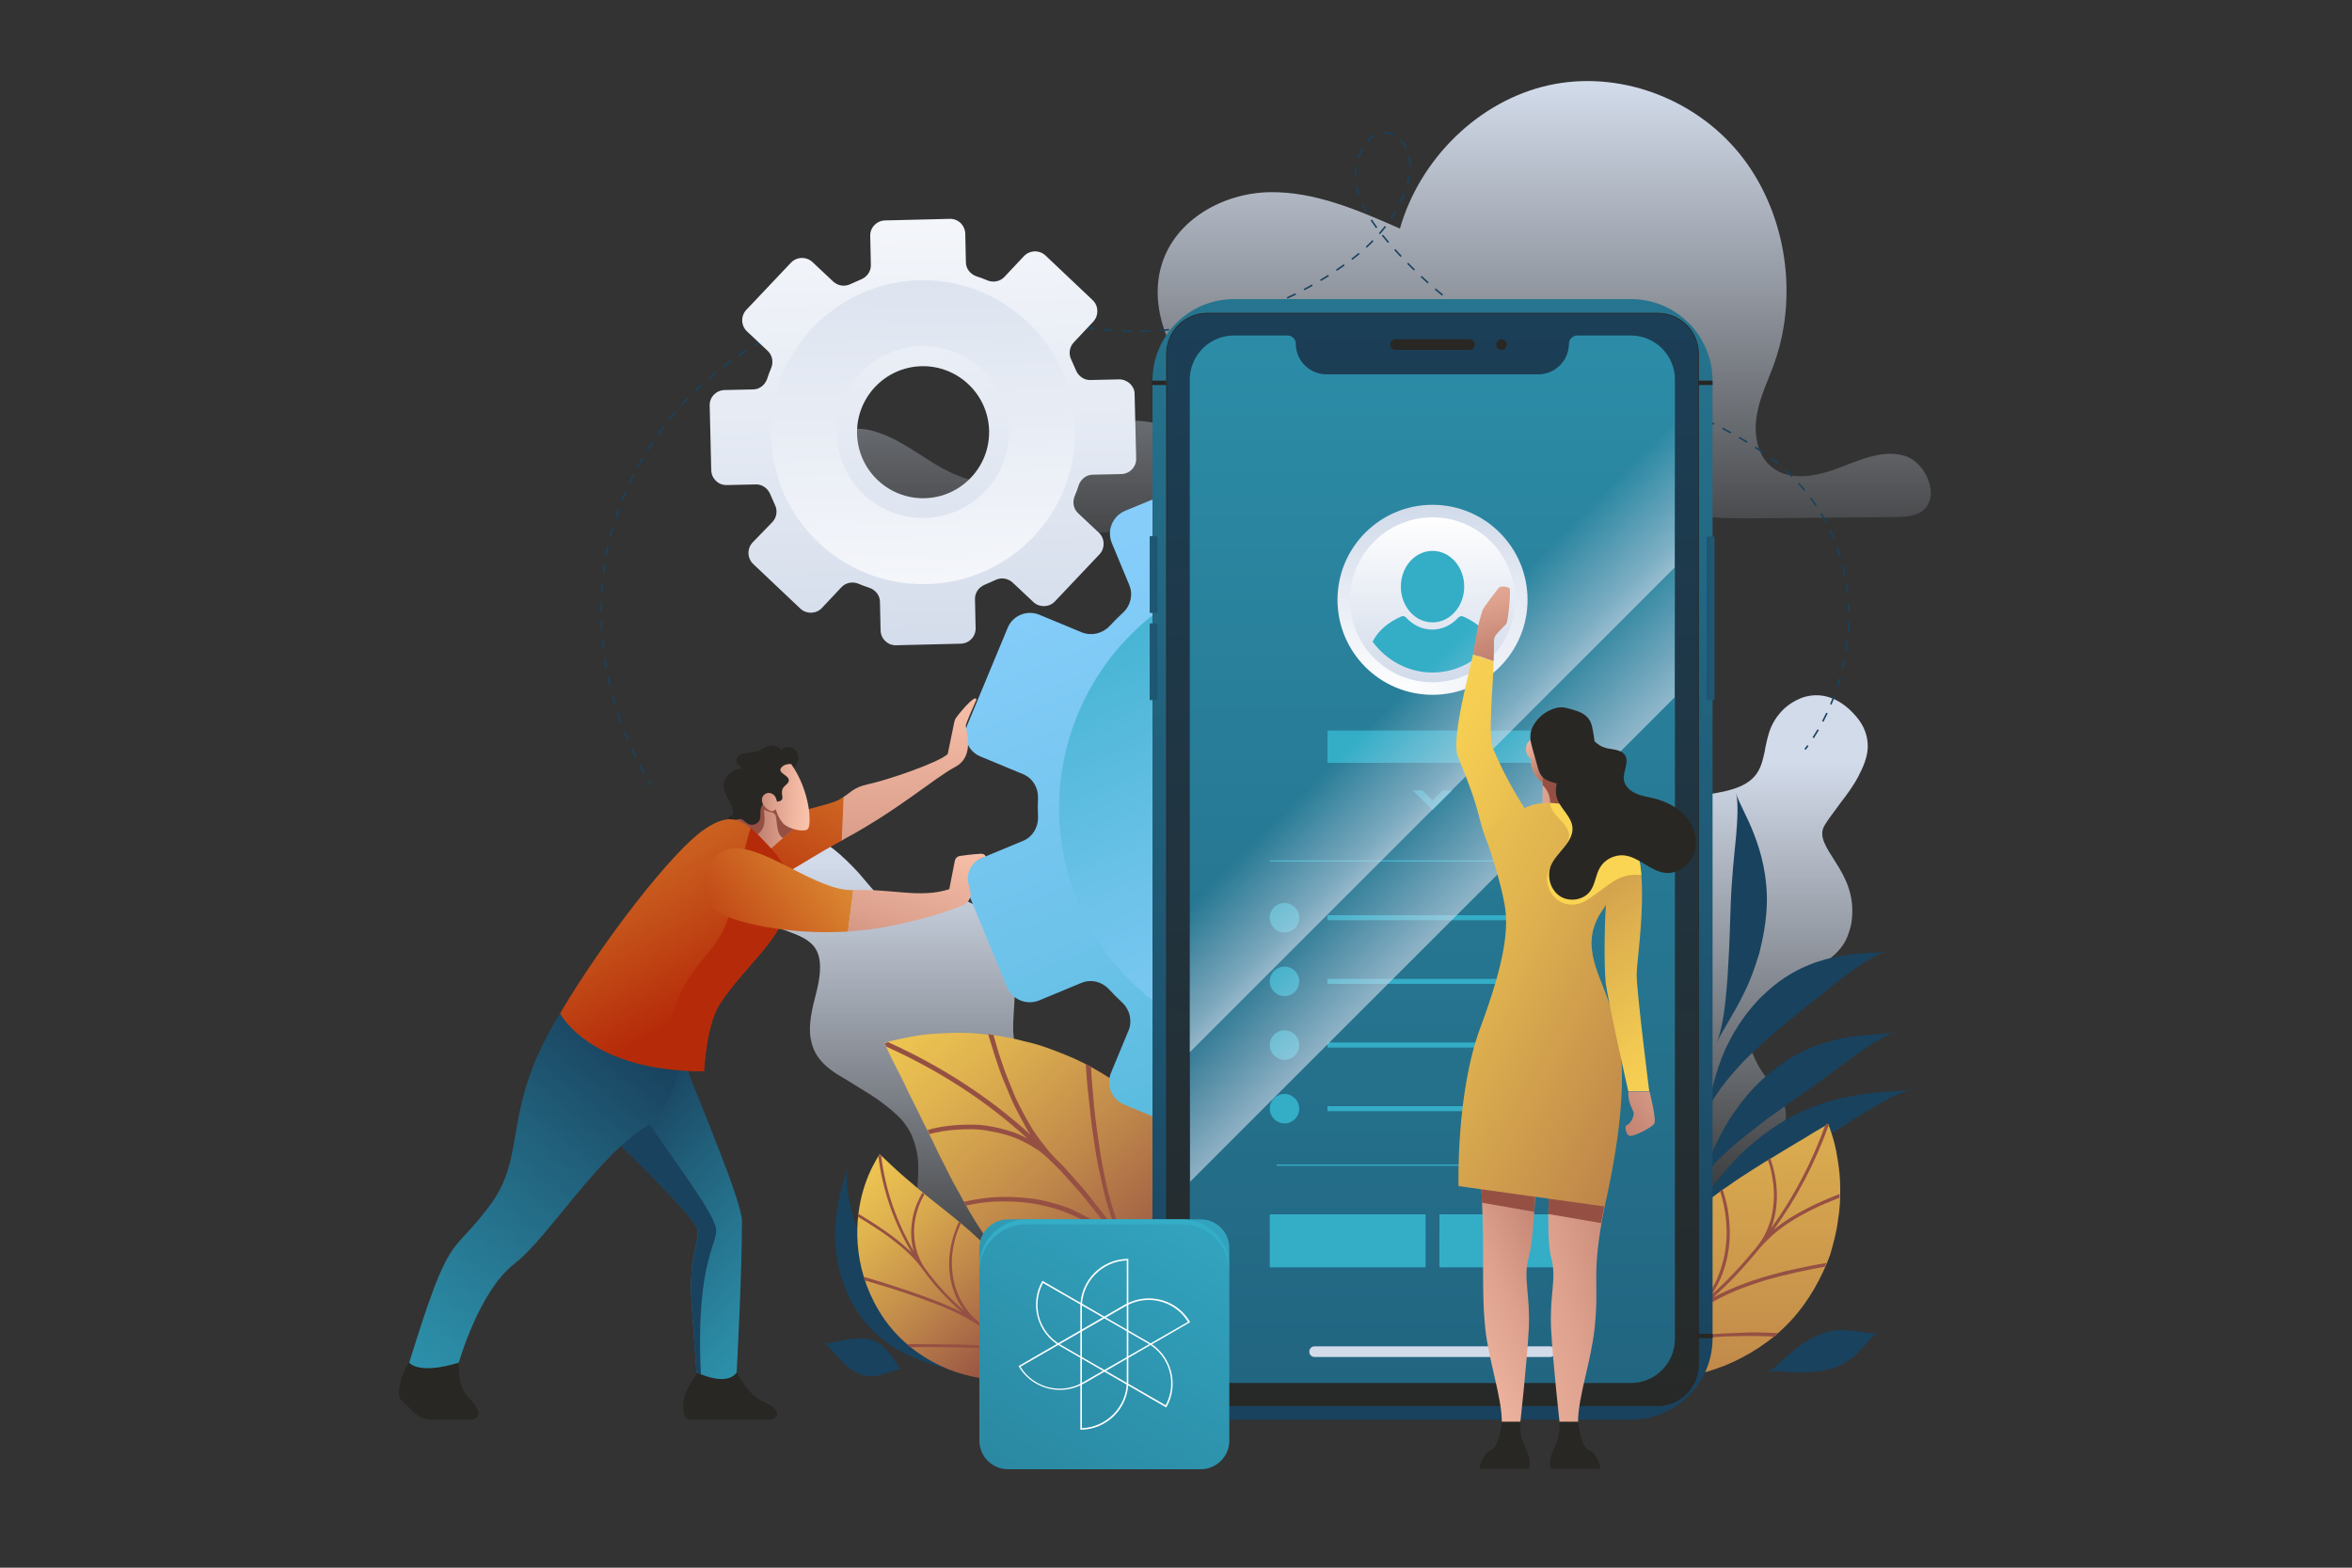 <?xml version="1.0" encoding="utf-8"?>
<!-- Generator: Adobe Illustrator 22.0.0, SVG Export Plug-In . SVG Version: 6.00 Build 0)  -->
<svg version="1.1" id="OBJECTS" xmlns="http://www.w3.org/2000/svg" xmlns:xlink="http://www.w3.org/1999/xlink" x="0px" y="0px"
	 viewBox="0 0 750 500" style="enable-background:new 0 0 750 500;" xml:space="preserve">
<rect x="0" y="0" width="750" height="500" fill="#333333" stroke="none"/>
<style type="text/css">
	.st0{fill:url(#SVGID_1_);}
	.st1{fill:url(#SVGID_2_);}
	.st2{fill:url(#SVGID_3_);}
	.st3{fill:none;stroke:#19425E;stroke-width:0.5;stroke-miterlimit:10;}
	.st4{fill:none;stroke:#19425E;stroke-width:0.5;stroke-miterlimit:10;stroke-dasharray:3.01,3.01;}
	.st5{fill:#19425E;}
	.st6{fill:url(#SVGID_4_);}
	.st7{fill:#955043;}
	.st8{fill:url(#SVGID_5_);}
	.st9{fill:url(#SVGID_6_);}
	.st10{fill:url(#SVGID_7_);}
	.st11{fill:url(#SVGID_8_);}
	.st12{fill:url(#SVGID_9_);}
	.st13{fill:url(#SVGID_10_);}
	.st14{fill:url(#SVGID_11_);}
	.st15{fill:url(#SVGID_12_);stroke:#282723;stroke-width:0.25;stroke-miterlimit:10;}
	.st16{fill:url(#SVGID_13_);}
	.st17{fill:#282723;}
	.st18{fill:url(#SVGID_14_);}
	.st19{fill:url(#SVGID_15_);}
	.st20{fill:url(#SVGID_16_);}
	.st21{fill:url(#SVGID_17_);}
	.st22{fill:url(#SVGID_18_);}
	.st23{fill:#34ADC7;}
	.st24{fill:#D2DBEA;}
	.st25{fill:url(#SVGID_19_);}
	.st26{fill:url(#SVGID_20_);}
	.st27{fill:url(#SVGID_21_);}
	.st28{fill:url(#SVGID_22_);}
	.st29{fill:url(#SVGID_23_);}
	.st30{fill:url(#SVGID_24_);}
	.st31{fill:url(#SVGID_25_);}
	.st32{fill:url(#SVGID_26_);}
	.st33{fill:url(#SVGID_27_);}
	.st34{fill:#B52B09;}
	.st35{fill:url(#SVGID_28_);}
	.st36{fill:url(#SVGID_29_);}
	.st37{fill:url(#SVGID_30_);}
	.st38{fill:#FFFFFF;}
	.st39{fill:url(#SVGID_31_);}
	.st40{fill:url(#SVGID_32_);}
	.st41{fill:url(#SVGID_33_);}
	.st42{fill:url(#SVGID_34_);}
	.st43{fill:url(#SVGID_35_);}
	.st44{fill:url(#SVGID_36_);}
	.st45{fill:url(#SVGID_37_);}
	.st46{fill:url(#SVGID_38_);}
	.st47{fill:url(#SVGID_39_);}
	.st48{fill:url(#SVGID_40_);}
	.st49{fill:#FAD553;}
</style>
<g>
	<g>
		<g>
			<g>
				<linearGradient id="SVGID_1_" gradientUnits="userSpaceOnUse" x1="436.368" y1="226.515" x2="436.368" y2="26.984">
					<stop  offset="0.187" style="stop-color:#D2DBEA;stop-opacity:0"/>
					<stop  offset="1" style="stop-color:#D2DBEA"/>
				</linearGradient>
				<path class="st0" d="M370.4,84.5c4.4-14.6,19.8-22.9,34.3-23.2C419.1,61,433,67,446.4,72.9c6.5-22.6,25.4-40.8,47.4-45.7
					c22-4.9,46.2,3.8,60.8,21.7c14.6,17.9,19.1,44.4,11.3,66.6c-1.9,5.5-4.6,10.7-5.6,16.4c-1.1,5.7-0.3,12.3,3.8,16.3
					c5.5,5.4,14.2,4,21.3,1.4c7.1-2.6,14.5-6.3,21.7-4.3c7.2,2,11.9,13.4,5.7,17.8c-2.3,1.6-5.3,1.7-8.1,1.8
					c-14.4,0.1-28.9,0.3-43.3,0.4c-12.3,0.1-25.1,0.1-36.2-5.5c-9-4.6-16.2-12.7-25.6-16.6c-15.8-6.6-33.4,0-49.6,5.6
					c-52.6,18.3-108.6,25.6-163.8,21.6c-7.1-0.5-14.5-1.3-20.6-5.4c-6-4-10.2-12.2-7.5-19.2c2.8-7.5,11.9-10.3,19.3-8.6
					c7.4,1.7,13.8,6.5,20.4,10.6c6.6,4,14.3,7.3,21.6,5.4c7.1-1.9,12.3-8.2,18.5-12.3c7.4-5,15.9-6.7,24.6-6.7
					c5,0,20.4,4.5,23.5-2.3c2.6-5.7-9-14.6-11.8-20C369.8,103.7,367.6,93.8,370.4,84.5z"/>
				<g>
					<linearGradient id="SVGID_2_" gradientUnits="userSpaceOnUse" x1="305.698" y1="412.626" x2="305.698" y2="274.909">
						<stop  offset="2.104920e-03" style="stop-color:#D2DBEA;stop-opacity:0"/>
						<stop  offset="1" style="stop-color:#D2DBEA"/>
					</linearGradient>
					<path class="st1" d="M260,317.8c2.3-8.6,1.8-13.2-0.5-16c-2.3-2.8-6-3.9-10.5-5.6c-2.2-0.9-4.2-2.4-5.8-4.3
						c-1.6-1.9-2.8-4.1-3.3-6.6c-1.1-4.9,0.5-10.9,6.9-16c6.3-5.1,13.1-2.9,19,1.5c2.9,2.3,5.6,5,8,7.6c2.3,2.7,4.3,5.1,5.9,6.8
						c3.2,3.3,7.3,1.9,12.7,0.8c5.4-1,12.1-1.7,20,3.7c2,1.3,3.7,2.8,5,4.4c1.3,1.6,2.4,3.3,3.3,5c1.7,3.5,2.5,7.1,2.8,10.9
						c0.3,3.7,0.1,7.4-0.1,10.8c-0.2,3.4-0.5,6.7-0.2,9.5c1.1,11.1,10.9,17.8,25.1,20.9c7,1.6,10.7,5.1,12.4,9.5
						c1.6,4.4,1.1,9.7-0.1,15c-2.6,10.7-2.7,16.2,7.3,25c2.6,2.2,3.7,5.3,3.9,8.7c0.2,3.4-0.7,7.1-2.5,10.7
						c-3.6,7.2-10.6,13.5-19,16c-8.4,2.5-19.1,1.8-28.9-1.3c-9.8-3.1-19-8.5-25-16.5c-4.2-5.3-5.7-10.7-6.1-16.1
						c-0.3-5.5,0.4-11,1.3-16.5c0.8-5.5,1.5-10.9,1.1-16.1c-0.3-2.5-0.9-5-1.9-7.3c-1-2.3-2.5-4.5-4.6-6.5c-2.1-2-4.2-3.6-6.3-5.1
						c-2.1-1.5-4.2-2.7-6.1-3.9c-1.9-1.2-3.7-2.3-5.4-3.3c-1.7-1-3.2-2-4.5-3.1c-2.6-2.2-4.4-4.7-5.2-8.2
						C257.8,328.8,258.3,324.1,260,317.8z"/>
				</g>
				<g>
					<linearGradient id="SVGID_3_" gradientUnits="userSpaceOnUse" x1="537.599" y1="388.367" x2="537.599" y2="242.856">
						<stop  offset="2.104920e-03" style="stop-color:#D2DBEA;stop-opacity:0"/>
						<stop  offset="1" style="stop-color:#D2DBEA"/>
					</linearGradient>
					<path class="st2" d="M543.4,253.5c9.7-1.2,14-3.2,16.5-6.4c1.2-1.6,1.9-3.4,2.4-5.6c0.3-1.1,0.5-2.2,0.7-3.4
						c0.3-1.2,0.5-2.4,0.9-3.7c0.7-2.6,2-5.1,3.9-7.2c1.8-2.1,4.3-3.7,6.9-4.7c5.3-1.8,11.5-0.6,17.1,5.9c2.8,3.2,3.8,6.5,3.8,9.8
						c-0.1,3.3-1.4,6.3-3,9.4c-1.6,3.1-3.8,6-5.8,8.6c-1.9,2.7-3.8,5-4.9,6.9c-2.3,3.6,0.6,7.3,3.5,12c3,4.7,6,10.3,5.1,18.3
						c-0.2,2-0.8,3.7-1.4,5.3c-0.6,1.6-1.5,2.9-2.5,4.1c-2,2.4-4.7,4.2-7.5,5.9c-2.8,1.6-6,2.9-8.9,4.3c-2.9,1.3-5.5,2.7-7.6,4.3
						c-8.4,6.3-6.4,18.3,2.4,28.7c4.4,5.3,5.3,9.3,3.9,12.8c-1.3,3.5-4.7,6.5-8.8,9.4c-8,5.8-11.3,10.4-5.9,21
						c1.3,2.6,1.4,5.4,0.1,8c-1.2,2.7-3.5,5.3-6.4,7.7c-5.9,4.7-14.9,8.7-24,8.8c-9.2,0.1-19.4-3.7-28-11.2
						c-8.5-7.4-14.9-18.7-16-32c-0.5-8.9,1.3-16.3,4.8-22.5c3.2-6.3,8.1-11.3,12.7-16c2.3-2.3,4.8-4.5,7-6.7
						c2.3-2.2,4.4-4.4,6.2-6.8c1.9-2.3,3.6-4.8,4.9-7.5c0.6-1.4,1.2-2.8,1.6-4.3c0.4-1.5,0.8-3.1,1.1-4.7c0.5-3.3,0.8-6.5,1-9.6
						c0.3-3,0.5-5.8,0.6-8.5c0.2-2.7,0.3-5.3,0.5-7.6c0.3-2.4,0.7-4.6,1.3-6.7c0.6-2.1,1.3-4,2.3-5.7c1-1.7,2.4-3.3,4.1-4.6
						C531.4,256.4,536.1,254.3,543.4,253.5z"/>
				</g>
			</g>
			<g>
				<g>
					<path class="st3" d="M575.6,239c0.3-0.4,0.6-0.8,0.9-1.2"/>
					<path class="st4" d="M578.2,235.3c16.6-25.6,18.2-68.3-17.2-91.8c-36.9-24.6-80.5-22.1-118.6-66.6c-4.8-5.6-9-11.7-10-19.1
						c-1.2-9.7,6.5-19.5,13.5-13.8c7.8,6.3,3.4,24.8-14.7,38.6c-20.3,15.4-45.6,23.5-70.8,23c-26-0.6-51.5-10.1-77.4-8.8
						c-41.6,2.1-79.9,35.3-89.1,77.3c-5.5,25-0.4,51.9,12.3,73.8"/>
					<path class="st3" d="M206.9,249.2c0.3,0.4,0.5,0.9,0.8,1.3"/>
				</g>
			</g>
			<g>
				<g>
					<g>
						<path class="st5" d="M609.9,347.4c-1.7,0.4-3.9,1.2-6.4,2.4c-1.2,0.6-2.5,1.3-3.9,2.1c-1.4,0.7-2.8,1.7-4.4,2.6
							c-6.1,3.7-13.2,8.4-21.3,13.4c-4.9,3.1-9.6,6.2-14,9.2c-4.3,3.1-8.4,5.9-12,8.9c-7.2,5.7-12.5,11.1-15,15
							c2.5-3.9,5.3-10.9,10.7-18.9c2.6-4.1,6-8.2,9.9-12.4c4-4.1,8.8-8.1,14.2-11.5c9-5.6,18.1-8,25.5-9.1
							C600.7,347.9,606.4,348.2,609.9,347.4z"/>
					</g>
					<g>
						<path class="st5" d="M604.4,329.2c-2.9,0.8-7.1,3.3-12.1,6.9c-5,3.6-10.6,8-17.2,12.5c-4,2.9-7.9,5.6-11.5,8.2
							c-3.5,2.7-6.9,5.3-9.9,7.8c-5.9,5.1-10.3,9.8-12.2,13.3c1.9-3.4,3.7-9.7,7.7-16.9c1.9-3.7,4.5-7.5,7.6-11.3
							c3.2-3.8,7.1-7.4,11.6-10.6c7.5-5.2,15.3-7.4,21.6-8.4C596.5,329.7,601.5,330,604.4,329.2z"/>
					</g>
					<g>
						<path class="st5" d="M601.7,303.5c-1.5,0.4-3.3,1.1-5.3,2.3c-1,0.6-2.1,1.3-3.2,2c-1.1,0.7-2.3,1.6-3.5,2.5
							c-4.9,3.6-10.2,8.1-16.4,12.9c-3.7,3-7.3,6-10.6,8.9c-3.2,3-6.3,5.8-8.8,8.7c-5.2,5.7-8.7,11.1-10,14.8c1.3-3.7,2-10.1,5-17.9
							c1.5-3.9,3.6-8,6.4-12.1c2.8-4.1,6.4-8.1,10.8-11.6c7.2-5.7,15.1-8.2,21.4-9.2c1.6-0.2,3.1-0.5,4.5-0.6
							c1.4-0.1,2.7-0.2,3.9-0.3C598.2,303.9,600.2,303.8,601.7,303.5z"/>
					</g>
					<g>
						<path class="st5" d="M553.6,252.9c0.7,2.9,3.4,7.1,5.7,13.1c2.3,5.9,4.4,13.7,4.1,22.6c-0.2,5.5-1.2,10.6-2.4,15.4
							c-1.4,4.7-3,9-4.8,12.6c-3.6,7.4-7.3,12.6-8.9,16.2c1.6-3.6,2.7-10,3.3-17.8c0.4-3.9,0.5-8.2,0.8-12.7
							c0.2-4.5,0.3-9.2,0.5-14.2c0.3-8.1,1.1-15.3,1.7-21.4C554.1,260.8,554.3,255.9,553.6,252.9z"/>
					</g>
				</g>
				<g>
					<g>
						<path class="st5" d="M303.6,437.2c-2.7-1.2-7.4-2-13.2-4.6c-5.8-2.6-12.6-7.2-17.5-15c-1.5-2.4-2.7-4.8-3.6-7.3
							c-0.9-2.5-1.7-5-2.1-7.4c-1-4.9-1.1-9.5-0.7-13.5c0.7-8.2,3.1-14.1,3.8-17.8c-0.8,3.8-0.2,10.1,2,17.3
							c2.2,7.2,5.8,15,10.6,22.7c4,6.3,7.6,12,11.2,16.6C297.4,432.6,300.9,436,303.6,437.2z"/>
					</g>
					<g>
						<path class="st5" d="M287.6,436.7c-1.8-0.6-7.6,3.6-12.8,1.8c-6.4-2.1-9.8-9.4-12.2-10.2c2.4,0.8,9.5-2.9,15.9-0.8
							C283.7,429.3,285.8,436.1,287.6,436.7z"/>
					</g>
					<g>
						<path class="st5" d="M598.9,425.1c-2.6,0.9-6.2,8.4-13.6,11c-9,3.2-18.4,0.4-21.9,1.6c3.4-1.2,8.9-9.3,18-12.5
							C588.8,422.6,596.2,426.1,598.9,425.1z"/>
					</g>
				</g>
			</g>
			<g>
				<linearGradient id="SVGID_4_" gradientUnits="userSpaceOnUse" x1="274.781" y1="302.686" x2="370.995" y2="408.442">
					<stop  offset="0" style="stop-color:#FAD553"/>
					<stop  offset="0.139" style="stop-color:#F3CB52"/>
					<stop  offset="0.37" style="stop-color:#DFB24F"/>
					<stop  offset="0.667" style="stop-color:#BF874A"/>
					<stop  offset="1" style="stop-color:#955043"/>
				</linearGradient>
				<path class="st6" d="M371.4,359.3c8.2,9.9,13.5,21.5,16.4,32.6c1.3,5.7,2.3,11.1,2.5,16.4c0.1,2.6,0.2,5.1,0.2,7.6
					c-0.1,2.5-0.3,4.9-0.5,7.1c-0.4,4.5-1.3,8.6-2.1,12.2c-0.4,1.8-0.9,3.4-1.3,5c-0.5,1.5-1,2.9-1.5,4.2c-1.9,5-3.4,7.7-3.4,7.7
					s-2.6-1.8-6.7-4.9c-1-0.8-2.1-1.6-3.3-2.5c-1.2-0.9-2.5-1.8-3.9-2.9c-2.7-2-5.6-4.3-8.9-6.6c-1.6-1.2-3.2-2.4-4.8-3.6
					c-1.7-1.2-3.4-2.4-5.1-3.7c-3.2-2.6-6.9-5.1-10.1-7.9c-6.8-5.4-13.2-11.1-18.8-17.9c-5.7-6.7-10.2-14-14.3-21.7
					c-2.2-3.7-4-7.7-5.9-11.3c-1-1.9-1.8-3.8-2.7-5.6c-0.9-1.8-1.8-3.6-2.7-5.4c-1.7-3.6-3.4-6.8-4.9-9.9c-0.7-1.5-1.4-3-2.1-4.4
					c-0.7-1.3-1.3-2.6-1.9-3.7c-2.3-4.5-3.6-7.5-3.6-7.5s2.9-0.9,8.2-1.9c1.3-0.2,2.8-0.5,4.4-0.7c1.6-0.2,3.3-0.3,5.1-0.4
					c3.7-0.2,7.9-0.4,12.4,0.1c2.3,0.2,4.6,0.4,7.1,0.8c2.4,0.4,4.9,0.9,7.4,1.6c5.2,1.1,10.3,3.1,15.7,5.4
					C352.7,342.2,363.1,349.5,371.4,359.3z"/>
				<g>
					<path class="st7" d="M347.9,340.2l-1.7-0.9c0.2,2.7,0.4,6.2,0.9,10.2c0.4,4.1,0.9,8.7,1.6,13.4c0.4,2.4,0.7,4.9,1.2,7.4
						c0.4,2.5,1.1,5,1.6,7.6c0.6,2.6,1.2,5.1,2,7.6c0.8,2.5,1.6,5.1,2.6,7.6c-1.5-2.1-2.8-4.2-4.5-6.2l-4.7-6c-1.6-2-3.3-3.8-5-5.8
						c-0.9-0.9-1.7-1.9-2.5-2.8l-2.7-2.7c-1.5-1.5-2.8-3-4-4.7c-1.3-1.5-2.4-3.2-3.5-4.8c-2-3.4-3.9-6.8-5.5-10.3
						c-1.5-3.6-2.9-7-4-10.3c-1.2-3.3-2.1-6.6-2.9-9.4c-0.6-0.1-1.1-0.1-1.7-0.2c1.4,4.4,2.9,9.9,5.2,15.4c1.2,2.7,2.2,5.6,3.7,8.4
						c0.7,1.4,1.4,2.7,2.2,4.1c0.7,1.4,1.5,2.8,2.4,4.1c-13.4-12.2-28.9-22.1-45.4-29.5c-0.7,0.2-1.1,0.3-1.1,0.3v0
						c0,0,0.2,0.4,0.5,1.1c16.4,7.4,31.7,17.1,45,29.3c-1.4-0.7-2.8-1.4-4.2-1.9c-1.5-0.5-2.9-0.9-4.4-1.3c-2.9-0.7-5.7-1.2-8.5-1.2
						c-5.6-0.1-10.6,0.5-14.7,1.7c0.2,0.4,0.4,0.8,0.6,1.3c2.6-0.7,5.5-1.2,8.7-1.4c3.2-0.2,6.7-0.3,10.2,0.4
						c3.5,0.6,7.2,1.5,10.6,3.2c1.7,0.8,3.4,1.8,5.1,2.9c1.6,1.2,3.1,2.5,4.6,4l2.7,2.7c0.9,0.9,1.7,1.9,2.5,2.8
						c1.7,1.9,3.4,3.7,5,5.7l4.7,5.9c1.6,2,2.9,4.1,4.4,6.1c-2-1.8-4-3.4-6.3-4.7c-2.2-1.3-4.5-2.5-6.7-3.5c-2.2-1-4.6-1.7-6.9-2.3
						c-2.3-0.6-4.5-1.1-6.7-1.3c-4.4-0.5-8.5-0.6-12-0.3c-3.6,0.3-6.6,0.9-8.9,1.4l0.7,1.2c2.7-0.6,6.6-1.3,10.9-1.3
						c4.3-0.1,9.4,0.2,14.5,1.5c5.2,1.2,10.4,3.4,15.5,6.6c2.4,1.7,4.7,3.6,6.9,5.8c2.1,2.2,4,4.7,5.7,7.5c1.1,1.7,2,3.5,3,5.3
						c1,1.8,2,3.6,2.9,5.4l2.6,5.5l1.3,2.8c0.4,0.9,0.8,1.9,1.1,2.8c-1.8-2.7-4.3-5.1-6.6-7.2c-2.3-2.1-4.9-3.9-7.5-5.4
						c-5.1-3.1-10.6-4.9-15.4-6.1c-4.9-1.1-9.4-1.5-12.7-1.6c-3.3-0.1-5.8,0.2-6.6,0.3l1.2,1.2c1.9-0.2,5.2-0.2,9.5,0.1
						c2.1,0.2,4.6,0.5,7.1,1.1c2.5,0.6,5.2,1.3,7.9,2.3c2.8,1,5.4,2.3,8.2,3.9c1.4,0.8,2.7,1.7,4.1,2.6c1.3,1,2.5,2,3.7,3.1
						c1.2,1.1,2.4,2.3,3.6,3.6c1.1,1.3,2.1,2.7,3.1,4.1c1,1.5,1.9,3,2.7,4.6c0.8,1.6,1.4,3.3,2,5.1c1.6,4.4,2.7,8.9,3.9,13.5
						c0.6,0.4,1,0.7,1,0.7s0.2-0.4,0.5-1c-1.2-4.5-2.3-9.1-3.9-13.6c-0.6-1.8-1.1-3.5-1.5-5.3c-0.5-1.7-0.9-3.5-1.2-5.2
						c-0.3-1.7-0.5-3.5-0.7-5.3c-0.3-1.7-0.4-3.5-0.6-5.2c-0.1-1.7-0.2-3.5-0.2-5.2c-0.1-1.7-0.1-3.4-0.1-5.1c0-3.4,0.3-6.8,0.3-10
						c0.2-3.2,0.4-6.3,0.7-9.3c0.3-2.9,0.5-5.6,0.8-8.1c0.6-4.9,1.3-8.9,1.6-10.9l-1.4-2c-0.2,1-0.6,3.6-1.1,7.4
						c-0.6,3.9-1.1,8.9-1.6,14.5c-0.6,5.7-0.8,11.8-0.9,18.3c0,3.2,0.2,6.4,0.3,9.8c0.1,3.3,0.7,6.5,1.1,9.9
						c-0.4-0.9-0.7-1.9-1.2-2.8l-1.3-2.8l-2.6-5.6c-0.9-1.8-1.9-3.6-2.9-5.4c-1-1.8-1.9-3.6-3-5.4c-1.7-2.7-3.1-5.6-4.3-8.5
						c-1.3-2.8-2.3-5.7-3.2-8.7c-2-5.8-3.1-11.8-4.2-17.5c-0.9-5.8-1.7-11.3-2.2-16.2C348.5,347.7,348,343.5,347.9,340.2z"/>
				</g>
			</g>
			<g>
				<linearGradient id="SVGID_5_" gradientUnits="userSpaceOnUse" x1="257.619" y1="364.34" x2="321.629" y2="435.506">
					<stop  offset="0" style="stop-color:#FAD553"/>
					<stop  offset="0.139" style="stop-color:#F3CB52"/>
					<stop  offset="0.37" style="stop-color:#DFB24F"/>
					<stop  offset="0.667" style="stop-color:#BF874A"/>
					<stop  offset="1" style="stop-color:#955043"/>
				</linearGradient>
				<path class="st8" d="M315,398.1c3.2,3.5,5.9,7.4,8.6,11.5c2.7,4.1,5.4,8.3,8,12.1c2.6,3.8,5.1,7.2,6.9,9.6c1.8,2.4,3,3.9,3,3.9
					s-0.4,0.2-1.2,0.6c-0.8,0.4-1.9,1-3.4,1.5c-3,1.2-7.5,2.4-13,2.8c-5.6,0.4-12.2-0.2-19.1-2.5c-6.8-2.3-13.8-6.5-19.4-12.6
					c-5.5-6.1-9-13.4-10.7-20.5c-1.7-7.1-1.6-13.8-0.7-19.3c0.9-5.5,2.6-9.8,4-12.7c0.7-1.4,1.4-2.5,1.8-3.3
					c0.5-0.7,0.7-1.1,0.7-1.1s1.4,1.3,3.6,3.4c2.2,2.1,5.4,4.9,8.9,7.8c3.5,3,7.5,6,11.3,9.1C308.1,391.6,311.8,394.6,315,398.1z"/>
				<g>
					<path class="st7" d="M306.4,390.2l-0.6-0.5c-1.2,2.5-2.8,6.7-3.1,11.8c-0.3,5.2,0.9,11.3,4.7,16.5c-4.6-3.9-8.7-8.4-12.3-13.3
						c-2.9-4-3.8-8.8-3.6-13.1c0.3-4.3,1.7-8,3.3-10.7l-0.7-0.5c-1.2,2.1-2.5,4.9-3.1,8.2c-0.6,3.2-0.7,6.9,0.4,10.5
						c-5.5-9.3-9.1-19.7-10.4-30.4c-0.3-0.3-0.5-0.5-0.5-0.5l0,0c0,0-0.1,0.2-0.4,0.6c1.3,10.8,5,21.3,10.6,30.7
						c-5.4-5.3-12.1-9.4-17-12.4l-0.1,1c3.1,1.9,6.9,4.2,10.6,7c3.7,2.8,7.3,5.9,10.2,10c3.6,5,7.8,9.5,12.4,13.5
						c-5.7-2.9-11.9-5.1-17.5-7c-5.6-1.9-10.8-3.5-13.9-4.4l0.4,1.2c3.9,1.1,10.3,3,17,5.4c6.8,2.4,13.7,5,20.1,9.5
						c4,2.8,8.3,5.3,12.8,7.3c-4-0.8-7.9-1.2-11.8-1.4c-3.9-0.3-7.7-0.4-11.2-0.4c-6.9-0.1-12.4-0.1-13.6-0.1l1.2,1
						c2.7-0.1,9.6-0.1,17.5,0.1c4,0.1,8.1,0.3,12.3,0.8c4.2,0.5,8.4,1.3,12.6,2.7c2.7,0.9,5.4,1.7,8.2,2.3c0.4-0.2,0.6-0.3,0.6-0.3
						s-0.1-0.2-0.4-0.6c-2.7-0.6-5.4-1.4-8.1-2.2c-4.2-1.4-7.6-4-10.2-7.1c-2.5-3-4.1-6.5-5-9.8c-1.8-6.6-0.7-12.4-0.2-14.5
						l-0.6-0.7c-0.2,0.9-1.5,5.4-0.8,11.3c0.3,2.9,1.2,6.2,2.8,9.4c1.6,3.2,4,6.3,7.1,8.7c-4.4-2-8.7-4.4-12.7-7.2
						c-3.2-2.2-5.6-5.1-7.2-8.3c-1.6-3.1-2.4-6.5-2.6-9.6C303.1,398.5,305,393.1,306.4,390.2z"/>
				</g>
			</g>
			<g>
				<linearGradient id="SVGID_6_" gradientUnits="userSpaceOnUse" x1="547.58" y1="226.931" x2="547.58" y2="553.194">
					<stop  offset="0" style="stop-color:#FAD553"/>
					<stop  offset="0.139" style="stop-color:#F3CB52"/>
					<stop  offset="0.37" style="stop-color:#DFB24F"/>
					<stop  offset="0.667" style="stop-color:#BF874A"/>
					<stop  offset="1" style="stop-color:#955043"/>
				</linearGradient>
				<path class="st9" d="M570.8,421.5c-6,6.4-13.4,11-20.7,14c-3.7,1.4-7.3,2.6-10.9,3.2c-1.8,0.4-3.5,0.7-5.1,0.9
					c-1.7,0.2-3.3,0.3-4.9,0.4c-3.1,0.2-6,0-8.5-0.2c-1.3-0.1-2.4-0.2-3.5-0.4c-1.1-0.2-2.1-0.4-3-0.5c-3.6-0.7-5.6-1.4-5.6-1.4
					s0.9-2,2.6-5.1c0.4-0.8,0.9-1.6,1.4-2.5c0.5-0.9,1-1.9,1.5-3c1.1-2.1,2.3-4.3,3.6-6.8c1.3-2.4,2.7-5,4.1-7.6
					c1.5-2.5,2.9-5.3,4.5-7.8c3.1-5.3,6.6-10.3,10.9-14.8c4.2-4.6,9-8.4,14.1-11.8c2.4-1.8,5.1-3.4,7.5-5c2.5-1.6,4.9-3.1,7.3-4.5
					c2.4-1.4,4.5-2.8,6.6-4c1-0.6,2-1.2,2.9-1.7c0.9-0.5,1.7-1.1,2.4-1.5c3-1.8,5-2.9,5-2.9s0.8,2,1.8,5.5c0.2,0.9,0.5,1.9,0.7,3
					c0.2,1.1,0.4,2.2,0.6,3.5c0.4,2.5,0.7,5.4,0.7,8.5c0,1.6,0,3.2-0.1,4.9c-0.1,1.7-0.3,3.4-0.6,5.2c-0.4,3.6-1.4,7.2-2.5,11.1
					C580.9,407.5,576.8,415.1,570.8,421.5z"/>
				<g>
					<path class="st7" d="M581.9,404l0.5-1.2c-1.8,0.3-4.2,0.7-6.9,1.3c-2.8,0.6-5.9,1.2-9.1,2.1c-6.5,1.7-13.5,4.1-20.1,7.6
						c5.3-4.7,10.1-9.9,14.5-15.3c0.9-1.1,1.9-2.1,2.9-3.1c1-1,2-1.9,3.1-2.8c2.2-1.7,4.4-3.2,6.7-4.5c2.3-1.3,4.6-2.5,6.8-3.5
						c2.2-1,4.4-1.8,6.3-2.6l0-1.2c-6,2.4-14.3,5.9-21,11.4c7.4-10.1,13.2-21.4,17.5-33.2c-0.2-0.5-0.3-0.7-0.3-0.7h0
						c0,0-0.3,0.1-0.7,0.4c-4.2,11.7-10,22.9-17.3,33c3.1-8.2,1.7-16.8-0.3-22.3l-0.8,0.5c0.7,1.8,1.2,3.8,1.5,6
						c0.4,2.2,0.6,4.7,0.4,7.1c-0.2,2.5-0.5,5.1-1.5,7.6c-0.4,1.3-1,2.5-1.6,3.7c-0.7,1.2-1.5,2.3-2.4,3.5
						c-4.4,5.4-9.2,10.6-14.4,15.2c4.3-6.1,5.8-13.3,5.9-19.3c0-3.1-0.3-5.9-0.7-8.3c-0.5-2.5-1.1-4.5-1.6-6.1l-0.8,0.6
						c0.6,1.9,1.3,4.5,1.7,7.5c0.4,3,0.6,6.5,0.1,10.2c-0.4,3.7-1.5,7.5-3.2,11.2c-0.9,1.8-2,3.6-3.3,5.3c-1.3,1.7-2.9,3.2-4.6,4.6
						c-2.2,1.8-4.5,3.4-6.8,5.1c-2.4,1.5-4.6,3.2-7.1,4.6c6.6-6.5,9.4-15.3,10-22.2c0.3-3.5,0.2-6.6,0-8.9c-0.2-2.3-0.6-4-0.7-4.5
						l-0.7,0.9c0.3,1.3,0.6,3.6,0.7,6.6c0,1.5,0.1,3.2-0.1,5c-0.2,1.8-0.5,3.7-0.9,5.7c-0.4,2-1.1,4-1.9,6c-0.4,1-0.9,2-1.4,3
						c-0.5,1-1.1,1.9-1.8,2.9c-0.6,1-1.3,1.9-2.1,2.8c-0.8,0.9-1.6,1.7-2.5,2.6c-0.9,0.8-1.8,1.6-2.8,2.3c-1,0.7-2.1,1.3-3.2,1.9
						c-2.8,1.6-5.8,2.8-8.8,4.2c-0.2,0.5-0.3,0.7-0.3,0.7s0.3,0.1,0.8,0.2c3-1.4,6-2.6,8.8-4.2c9.1-4.7,18.9-6.2,27.9-6.9
						c2.2-0.2,4.4-0.3,6.4-0.3c2-0.1,3.9-0.1,5.6-0.1c3.4,0,6.2,0.1,7.6,0.2l1.2-1.1c-0.7-0.1-2.5-0.1-5.2-0.2
						c-2.7-0.1-6.2,0-10,0.2c-7.8,0.3-17.1,1.1-25.9,4c2.5-1.4,4.8-3.1,7.1-4.6c2.3-1.7,4.6-3.3,6.8-5.1c7-5.6,15-8.7,22.8-11.1
						C570.2,406.2,577.5,404.8,581.9,404z"/>
				</g>
			</g>
			<g>
				<g>
					
						<linearGradient id="SVGID_7_" gradientUnits="userSpaceOnUse" x1="417.254" y1="88.201" x2="417.254" y2="438.464" gradientTransform="matrix(0.924 -0.381 0.381 0.924 -62.382 192.495)">
						<stop  offset="0" style="stop-color:#8ED0FF"/>
						<stop  offset="0.184" style="stop-color:#84CCF9"/>
						<stop  offset="0.492" style="stop-color:#6BC2E9"/>
						<stop  offset="0.884" style="stop-color:#41B2CF"/>
						<stop  offset="0.992" style="stop-color:#34ADC7"/>
					</linearGradient>
					<path class="st10" d="M500.5,196.3l-13.5,5.6c-3.1,1.3-6.6,0.4-8.8-2c-1.4-1.5-2.8-2.9-4.3-4.3c-2.4-2.3-3.2-5.8-2-8.8
						l5.6-13.5c1.7-4-0.2-8.6-4.2-10.2l-30.8-12.8c-4-1.7-8.6,0.2-10.2,4.2l-5.6,13.5c-1.3,3.1-4.3,4.9-7.6,4.8c-2-0.1-4-0.1-6.1,0
						c-3.3,0.1-6.4-1.8-7.6-4.8l-5.6-13.5c-1.7-4-6.2-5.9-10.2-4.3l-30.8,12.7c-4,1.7-5.9,6.2-4.3,10.2l5.6,13.5
						c1.3,3.1,0.4,6.6-2,8.8c-1.5,1.4-2.9,2.8-4.3,4.3c-2.3,2.4-5.8,3.2-8.8,2l-13.5-5.6c-4-1.7-8.6,0.2-10.2,4.2l-12.8,30.8
						c-1.7,4,0.2,8.6,4.2,10.2l13.5,5.6c3.1,1.3,4.9,4.3,4.8,7.6c-0.1,2-0.1,4,0,6.1c0.1,3.3-1.8,6.4-4.8,7.6l-13.5,5.6
						c-4,1.7-5.9,6.2-4.3,10.2l12.7,30.8c1.7,4,6.2,5.9,10.2,4.3l13.5-5.6c3.1-1.3,6.6-0.4,8.8,2c1.4,1.5,2.8,2.9,4.3,4.3
						c2.4,2.3,3.2,5.8,2,8.8l-5.6,13.5c-1.7,4,0.2,8.6,4.2,10.2l30.8,12.8c4,1.7,8.6-0.2,10.2-4.2l5.6-13.5c1.3-3.1,4.3-4.9,7.6-4.8
						c2,0.1,4,0.1,6.1,0c3.3-0.1,6.4,1.8,7.6,4.8l5.6,13.5c1.7,4,6.2,5.9,10.2,4.3l30.8-12.7c4-1.7,5.9-6.2,4.3-10.2l-5.6-13.5
						c-1.3-3.1-0.4-6.6,2-8.8c1.5-1.4,2.9-2.8,4.3-4.3c2.3-2.4,5.8-3.2,8.8-2l13.5,5.6c4,1.7,8.6-0.2,10.2-4.2l12.8-30.8
						c1.7-4-0.2-8.6-4.2-10.2l-13.5-5.6c-3.1-1.3-4.9-4.3-4.8-7.6c0.1-2,0.1-4,0-6.1c-0.1-3.3,1.8-6.4,4.8-7.6l13.5-5.6
						c4-1.7,5.9-6.2,4.3-10.2l-12.7-30.8C509.1,196.6,504.5,194.7,500.5,196.3z M428.9,289.2c-17.4,7.2-37.3-1.1-44.5-18.5
						c-7.2-17.4,1.1-37.3,18.5-44.5c17.4-7.2,37.3,1.1,44.5,18.5C454.6,262.1,446.3,282.1,428.9,289.2z"/>
					
						<linearGradient id="SVGID_8_" gradientUnits="userSpaceOnUse" x1="417.254" y1="351.411" x2="417.254" y2="129.582" gradientTransform="matrix(0.924 -0.381 0.381 0.924 -62.382 192.495)">
						<stop  offset="0" style="stop-color:#8ED0FF"/>
						<stop  offset="0.184" style="stop-color:#84CCF9"/>
						<stop  offset="0.492" style="stop-color:#6BC2E9"/>
						<stop  offset="0.884" style="stop-color:#41B2CF"/>
						<stop  offset="0.992" style="stop-color:#34ADC7"/>
					</linearGradient>
					<path class="st11" d="M386.1,185.4c-39.9,16.5-58.9,62.2-42.5,102.1c16.5,39.9,62.2,58.9,102.1,42.5
						c39.9-16.5,58.9-62.2,42.5-102.1C471.7,188,426,169,386.1,185.4z M432.8,298.6c-22.6,9.3-48.4-1.4-57.7-24s1.4-48.4,24-57.7
						c22.6-9.3,48.4,1.4,57.7,24C466.1,263.5,455.3,289.3,432.8,298.6z"/>
				</g>
				<g>
					
						<linearGradient id="SVGID_9_" gradientUnits="userSpaceOnUse" x1="328.916" y1="-30.263" x2="328.916" y2="186.597" gradientTransform="matrix(1 -2.590000e-02 2.590000e-02 1 -37.389 34.61)">
						<stop  offset="0" style="stop-color:#FFFFFF"/>
						<stop  offset="0.31" style="stop-color:#F5F7FB"/>
						<stop  offset="0.827" style="stop-color:#DCE3EF"/>
						<stop  offset="0.992" style="stop-color:#D2DBEA"/>
					</linearGradient>
					<path class="st12" d="M356.9,121l-9.1,0.2c-2.1,0.1-3.9-1.2-4.7-3.1c-0.5-1.2-1-2.3-1.5-3.4c-0.9-1.8-0.6-4,0.8-5.5l6.2-6.6
						c1.8-1.9,1.8-5-0.2-6.9l-15-14.2c-1.9-1.8-5-1.8-6.9,0.2l-6.2,6.6c-1.4,1.5-3.6,1.9-5.5,1.1c-1.1-0.5-2.3-0.9-3.5-1.3
						c-1.9-0.7-3.3-2.4-3.3-4.5l-0.2-9.1c-0.1-2.7-2.3-4.8-5-4.7l-20.6,0.5c-2.7,0.1-4.8,2.3-4.7,5l0.2,9.1c0.1,2.1-1.2,3.9-3.1,4.7
						c-1.2,0.5-2.3,1-3.4,1.5c-1.8,0.9-4,0.6-5.5-0.8l-6.6-6.2c-1.9-1.8-5-1.8-6.9,0.2l-14.2,15c-1.8,1.9-1.8,5,0.2,6.9l6.6,6.2
						c1.5,1.4,1.9,3.6,1.1,5.5c-0.5,1.1-0.9,2.3-1.3,3.5c-0.7,1.9-2.4,3.3-4.5,3.3l-9.1,0.2c-2.7,0.1-4.8,2.3-4.7,5l0.5,20.6
						c0.1,2.7,2.3,4.8,5,4.7l9.1-0.2c2.1-0.1,3.9,1.2,4.7,3.1c0.5,1.2,1,2.3,1.5,3.4c0.9,1.8,0.6,4-0.8,5.5L240,173
						c-1.8,1.9-1.8,5,0.2,6.9l15,14.2c1.9,1.8,5,1.8,6.9-0.2l6.2-6.6c1.4-1.5,3.6-1.9,5.5-1.1c1.1,0.5,2.3,0.9,3.5,1.3
						c1.9,0.7,3.3,2.4,3.3,4.5l0.2,9.1c0.1,2.7,2.3,4.8,5,4.7l20.6-0.5c2.7-0.1,4.8-2.3,4.7-5l-0.2-9.1c-0.1-2.1,1.2-3.9,3.1-4.7
						c1.2-0.5,2.3-1,3.4-1.5c1.8-0.9,4-0.6,5.5,0.8l6.6,6.2c1.9,1.8,5,1.8,6.9-0.2l14.2-15c1.8-1.9,1.8-5-0.2-6.9l-6.6-6.2
						c-1.5-1.4-1.9-3.6-1.1-5.5c0.5-1.1,0.9-2.3,1.3-3.5c0.7-1.9,2.4-3.3,4.5-3.3l9.1-0.2c2.7-0.1,4.8-2.3,4.7-5l-0.5-20.6
						C361.8,123.1,359.5,121,356.9,121z M294.9,158.9c-11.6,0.3-21.3-8.9-21.6-20.5c-0.3-11.6,8.9-21.3,20.5-21.6
						c11.6-0.3,21.3,8.9,21.6,20.5C315.7,148.9,306.5,158.6,294.9,158.9z"/>
					
						<linearGradient id="SVGID_10_" gradientUnits="userSpaceOnUse" x1="328.916" y1="226.506" x2="328.916" y2="17.013" gradientTransform="matrix(1 -2.590000e-02 2.590000e-02 1 -37.389 34.61)">
						<stop  offset="0" style="stop-color:#FFFFFF"/>
						<stop  offset="0.299" style="stop-color:#F5F7FB"/>
						<stop  offset="0.798" style="stop-color:#DCE3EF"/>
						<stop  offset="0.958" style="stop-color:#D2DBEA"/>
					</linearGradient>
					<path class="st13" d="M293.1,89.4c-26.7,0.7-47.9,22.9-47.2,49.7s22.9,47.9,49.7,47.2s47.9-22.9,47.2-49.7
						C342,109.9,319.8,88.7,293.1,89.4z M295,165.2c-15.1,0.4-27.7-11.5-28.1-26.7c-0.4-15.1,11.5-27.7,26.7-28.1
						c15.1-0.4,27.7,11.5,28.1,26.7C322.1,152.2,310.1,164.8,295,165.2z"/>
				</g>
			</g>
			<g>
				<g>
					<linearGradient id="SVGID_11_" gradientUnits="userSpaceOnUse" x1="456.781" y1="446.691" x2="456.781" y2="-301.27">
						<stop  offset="0" style="stop-color:#19425E"/>
						<stop  offset="0.992" style="stop-color:#34ADC7"/>
					</linearGradient>
					<path class="st14" d="M393.5,452.8c-14.4,0-26-11.7-26-26V121.4c0-14.4,11.7-26,26-26h126.6c14.4,0,26,11.7,26,26v305.4
						c0,14.4-11.7,26-26,26H393.5z"/>
					<linearGradient id="SVGID_12_" gradientUnits="userSpaceOnUse" x1="456.781" y1="52.912" x2="456.781" y2="478.599">
						<stop  offset="0" style="stop-color:#19425E"/>
						<stop  offset="1" style="stop-color:#282723"/>
					</linearGradient>
					<path class="st15" d="M528.6,448.3H385c-7.2,0-13-5.8-13-13V112.9c0-7.2,5.8-13,13-13h143.6c7.2,0,13,5.8,13,13v322.3
						C541.6,442.4,535.8,448.3,528.6,448.3z"/>
					<linearGradient id="SVGID_13_" gradientUnits="userSpaceOnUse" x1="456.781" y1="736.932" x2="456.781" y2="-174.78">
						<stop  offset="0" style="stop-color:#19425E"/>
						<stop  offset="0.992" style="stop-color:#34ADC7"/>
					</linearGradient>
					<path class="st16" d="M500.3,109.6L500.3,109.6c0,5.4-4.4,9.8-9.8,9.8H423c-5.4,0-9.8-4.4-9.8-9.8l0,0c0-1.4-1.2-2.6-2.6-2.6
						h-17.1c-7.8,0-14.1,6.3-14.1,14.1v305.9c0,7.8,6.3,14.1,14.1,14.1H520c7.8,0,14.1-6.3,14.1-14.1V121.1
						c0-7.8-6.3-14.1-14.1-14.1h-17.1C501.5,107.1,500.3,108.2,500.3,109.6z"/>
					<g>
						<g>
							<rect x="367.4" y="121.4" class="st17" width="4.5" height="1.4"/>
							<rect x="367.4" y="425.4" class="st17" width="4.5" height="1.4"/>
						</g>
						<g>
							<rect x="541.6" y="121.4" class="st17" width="4.5" height="1.4"/>
							<rect x="541.6" y="425.4" class="st17" width="4.5" height="1.4"/>
						</g>
					</g>
					<g>
						<path class="st17" d="M468.6,111.6H445c-0.9,0-1.7-0.8-1.7-1.7l0,0c0-0.9,0.8-1.7,1.7-1.7h23.6c0.9,0,1.7,0.8,1.7,1.7l0,0
							C470.3,110.9,469.5,111.6,468.6,111.6z"/>
						<path class="st17" d="M480.5,109.9c0,0.9-0.8,1.7-1.7,1.7c-0.9,0-1.7-0.8-1.7-1.7c0-0.9,0.8-1.7,1.7-1.7
							C479.7,108.2,480.5,109,480.5,109.9z"/>
					</g>
					<linearGradient id="SVGID_14_" gradientUnits="userSpaceOnUse" x1="381.546" y1="183.319" x2="310.653" y2="183.319">
						<stop  offset="0" style="stop-color:#19425E"/>
						<stop  offset="0.992" style="stop-color:#34ADC7"/>
					</linearGradient>
					<path class="st18" d="M368.5,195.5h-1.6c-0.2,0-0.3-0.1-0.3-0.3v-23.9c0-0.2,0.1-0.3,0.3-0.3h1.6c0.3,0,0.6,0.3,0.6,0.6v23.2
						C369.1,195.3,368.8,195.5,368.5,195.5z"/>
					<linearGradient id="SVGID_15_" gradientUnits="userSpaceOnUse" x1="381.546" y1="211.057" x2="310.653" y2="211.057">
						<stop  offset="0" style="stop-color:#19425E"/>
						<stop  offset="0.992" style="stop-color:#34ADC7"/>
					</linearGradient>
					<path class="st19" d="M368.5,223.3h-1.6c-0.2,0-0.3-0.1-0.3-0.3v-23.9c0-0.2,0.1-0.3,0.3-0.3h1.6c0.3,0,0.6,0.3,0.6,0.6v23.2
						C369.1,223,368.8,223.3,368.5,223.3z"/>
					
						<linearGradient id="SVGID_16_" gradientUnits="userSpaceOnUse" x1="813.152" y1="208.023" x2="742.264" y2="208.023" gradientTransform="matrix(-1 0 0 -1 1344.856 405.211)">
						<stop  offset="0" style="stop-color:#19425E"/>
						<stop  offset="0.992" style="stop-color:#34ADC7"/>
					</linearGradient>
					<path class="st20" d="M544.8,171.1h1.6c0.2,0,0.3,0.1,0.3,0.3V223c0,0.2-0.1,0.3-0.3,0.3h-1.6c-0.3,0-0.6-0.3-0.6-0.6v-50.9
						C544.1,171.4,544.4,171.1,544.8,171.1z"/>
				</g>
				<g>
					<g>
						<g>
							<g>
								
									<linearGradient id="SVGID_17_" gradientUnits="userSpaceOnUse" x1="510.242" y1="249.655" x2="510.242" y2="188.566" gradientTransform="matrix(-1 0 0 -1 967.024 411.473)">
									<stop  offset="0" style="stop-color:#D2DBEA"/>
									<stop  offset="0.992" style="stop-color:#FFFFFF"/>
								</linearGradient>
								<circle class="st21" cx="456.8" cy="191.3" r="30.3"/>
								<linearGradient id="SVGID_18_" gradientUnits="userSpaceOnUse" x1="456.781" y1="216.908" x2="456.781" y2="163.966">
									<stop  offset="0" style="stop-color:#D2DBEA"/>
									<stop  offset="0.992" style="stop-color:#FFFFFF"/>
								</linearGradient>
								<circle class="st22" cx="456.8" cy="191.3" r="26.3"/>
							</g>
							<g>
								<path class="st23" d="M466.9,187.1c0,6.3-4.5,11.4-10.1,11.4c-5.6,0-10.1-5.1-10.1-11.4c0-6.3,4.5-11.4,10.1-11.4
									C462.4,175.7,466.9,180.8,466.9,187.1z"/>
								<path class="st23" d="M456.8,214.5c7.8,0,14.7-3.9,18.9-9.8c-1.7-3.5-5-6.3-9.2-8.1c-0.5-0.2-1,0-1.4,0.3
									c-2.2,2.4-5.1,3.9-8.4,3.9s-6.2-1.5-8.4-3.9c-0.4-0.4-0.9-0.5-1.4-0.3c-4.2,1.8-7.5,4.6-9.2,8.1
									C442.1,210.6,449,214.5,456.8,214.5z"/>
							</g>
						</g>
						<g>
							<rect x="423.3" y="233" class="st23" width="67" height="10.3"/>
							<polygon class="st23" points="460,252.1 456.8,255.3 453.6,252.1 450.5,252.1 456.8,258.4 463.1,252.1 							"/>
							<g>
								<rect x="404.9" y="387.3" class="st23" width="49.7" height="16.9"/>
								<rect x="459" y="387.3" class="st23" width="49.7" height="16.9"/>
							</g>
							<g>
								<g>
									<g>
										<line class="st23" x1="423.3" y1="292.7" x2="508.6" y2="292.7"/>
										<rect x="423.3" y="291.9" class="st23" width="85.4" height="1.6"/>
									</g>
									<path class="st23" d="M414.3,292.7c0,2.6-2.1,4.7-4.7,4.7c-2.6,0-4.7-2.1-4.7-4.7c0-2.6,2.1-4.7,4.7-4.7
										C412.2,288,414.3,290.1,414.3,292.7z"/>
								</g>
								<g>
									<g>
										<line class="st23" x1="423.3" y1="313" x2="508.6" y2="313"/>
										<rect x="423.3" y="312.2" class="st23" width="85.4" height="1.6"/>
									</g>
									<path class="st23" d="M414.3,313c0,2.6-2.1,4.7-4.7,4.7c-2.6,0-4.7-2.1-4.7-4.7c0-2.6,2.1-4.7,4.7-4.7
										C412.2,308.3,414.3,310.4,414.3,313z"/>
								</g>
								<g>
									<g>
										<line class="st23" x1="423.3" y1="333.3" x2="508.6" y2="333.3"/>
										<rect x="423.3" y="332.5" class="st23" width="85.4" height="1.6"/>
									</g>
									<path class="st23" d="M414.3,333.3c0,2.6-2.1,4.7-4.7,4.7c-2.6,0-4.7-2.1-4.7-4.7c0-2.6,2.1-4.7,4.7-4.7
										C412.2,328.6,414.3,330.7,414.3,333.3z"/>
								</g>
								<g>
									<g>
										<line class="st23" x1="423.3" y1="353.6" x2="508.6" y2="353.6"/>
										<rect x="423.3" y="352.8" class="st23" width="85.4" height="1.6"/>
									</g>
									<path class="st23" d="M414.3,353.6c0,2.6-2.1,4.7-4.7,4.7c-2.6,0-4.7-2.1-4.7-4.7c0-2.6,2.1-4.7,4.7-4.7
										C412.2,348.9,414.3,351,414.3,353.6z"/>
								</g>
							</g>
							<g>
								<g>
									<line class="st23" x1="407.1" y1="371.7" x2="510.8" y2="371.7"/>
									<rect x="407.1" y="371.4" class="st23" width="103.7" height="0.4"/>
								</g>
								<g>
									<line class="st23" x1="404.9" y1="274.6" x2="508.6" y2="274.6"/>
									<rect x="404.9" y="274.4" class="st23" width="103.7" height="0.4"/>
								</g>
							</g>
						</g>
						<path class="st24" d="M494.3,432.8h-75.1c-1,0-1.7-0.8-1.7-1.7l0,0c0-1,0.8-1.7,1.7-1.7h75.1c1,0,1.7,0.8,1.7,1.7l0,0
							C496,432,495.3,432.8,494.3,432.8z"/>
					</g>
					<g>
						<linearGradient id="SVGID_19_" gradientUnits="userSpaceOnUse" x1="398.289" y1="201.69" x2="493.077" y2="296.479">
							<stop  offset="0.564" style="stop-color:#D2DBEA;stop-opacity:0"/>
							<stop  offset="0.929" style="stop-color:#D2DBEA;stop-opacity:0.854"/>
							<stop  offset="0.992" style="stop-color:#D2DBEA"/>
						</linearGradient>
						<polygon class="st25" points="534,143.5 379.5,143.5 379.5,376.9 534,222.4 						"/>
						<linearGradient id="SVGID_20_" gradientUnits="userSpaceOnUse" x1="399.411" y1="168.052" x2="488.845" y2="257.485">
							<stop  offset="0.564" style="stop-color:#D2DBEA;stop-opacity:0"/>
							<stop  offset="0.929" style="stop-color:#D2DBEA;stop-opacity:0.854"/>
							<stop  offset="0.992" style="stop-color:#D2DBEA"/>
						</linearGradient>
						<path class="st26" d="M520,107.1h-17.1c-1.4,0-2.6,1.2-2.6,2.6c0,5.4-4.4,9.8-9.8,9.8H423c-5.4,0-9.8-4.4-9.8-9.8
							c0-1.4-1.2-2.6-2.6-2.6h-17.1c-7.8,0-14.1,6.3-14.1,14.1v214.4L534,181v-59.9C534,113.4,527.7,107.1,520,107.1z"/>
					</g>
				</g>
			</g>
			<g>
				<g>
					<g>
						<path class="st17" d="M222.1,437.7c0,1.9-5.7,6.3-3.9,13.6c0.2,0.9,1,1.5,2,1.5h25.5c1.7,0,2.7-1.8,1.7-3.1
							c-0.7-0.8-1.7-1.7-3.5-2.4c-5.2-2-9-9.6-9-9.6H222.1z"/>
						<linearGradient id="SVGID_21_" gradientUnits="userSpaceOnUse" x1="287.995" y1="452.277" x2="190.484" y2="361.445">
							<stop  offset="0" style="stop-color:#34ADC7"/>
							<stop  offset="0.163" style="stop-color:#32A3BE"/>
							<stop  offset="0.436" style="stop-color:#2B8AA4"/>
							<stop  offset="0.783" style="stop-color:#21607B"/>
							<stop  offset="1" style="stop-color:#19425E"/>
						</linearGradient>
						<path class="st27" d="M219.3,341.5c4.7,12.3,17.3,41.9,17.3,48c0,17.3-1.7,48.2-1.7,48.2s-2.4,4.8-12.8,0
							c0,0-0.6-8.6-1.6-22.9c-0.9-14.3,2.5-18.3,1.9-22.6c-0.6-4.3-28.5-30.7-28.5-30.7l15.2-26.7L219.3,341.5z"/>
						<path class="st5" d="M228.2,391.3c-1.4-5.7-14.1-22.2-21.1-32.9l-8.8-4.5l-4.4,7.7c0,0,27.9,26.4,28.5,30.7
							c0.6,4.3-2.8,8.3-1.9,22.6c0.9,14.3,1.6,22.9,1.6,22.9c0.5,0.2,1,0.4,1.4,0.6C221.7,400.7,229.6,396.5,228.2,391.3z"/>
					</g>
					<g>
						<path class="st17" d="M130.5,434.5c-2.8,4-3.3,8.2-3.3,10.2c0,0.7,0.3,1.4,0.8,1.9l4.1,4c1.5,1.4,3.5,2.2,5.6,2.2h12.7
							c1.5,0,2.6-1.5,2-2.9c-0.5-1.2-1.3-2.6-2.9-4.1c-3.8-3.4-3.2-11.4-3.2-11.4H130.5z"/>
						<linearGradient id="SVGID_22_" gradientUnits="userSpaceOnUse" x1="74.555" y1="485.568" x2="202.12" y2="330.62">
							<stop  offset="0" style="stop-color:#34ADC7"/>
							<stop  offset="0.163" style="stop-color:#32A3BE"/>
							<stop  offset="0.436" style="stop-color:#2B8AA4"/>
							<stop  offset="0.783" style="stop-color:#21607B"/>
							<stop  offset="1" style="stop-color:#19425E"/>
						</linearGradient>
						<path class="st28" d="M178.6,323.2c-19.3,31.2-10,44.7-22.5,61.4c-12.5,16.7-12.4,7.1-25.6,50c0,0,2.8,4,15.8,0
							c0,0,6.5-22.9,17.7-31.5c11.1-8.6,26.9-35.1,43.2-44.6c0,0,5.6-2.3,10.2-20.3L178.6,323.2z"/>
					</g>
				</g>
				<g>
					<linearGradient id="SVGID_23_" gradientUnits="userSpaceOnUse" x1="289.878" y1="209.183" x2="289.878" y2="346.412">
						<stop  offset="0" style="stop-color:#FCC4AD"/>
						<stop  offset="0.147" style="stop-color:#F3BAA4"/>
						<stop  offset="0.393" style="stop-color:#DDA18D"/>
						<stop  offset="0.706" style="stop-color:#B77766"/>
						<stop  offset="0.958" style="stop-color:#955043"/>
					</linearGradient>
					<path class="st29" d="M310.7,222.8c-1.9,1.1-4.7,4.6-5.8,6.1c-0.3,0.4-0.5,0.9-0.6,1.4l-2.1,10.2c-2.8,2.7-19.2,8.3-25.3,9.6
						c-4.7,1-5.5,2.6-8.1,4.2l-0.6,13.9c0.4-0.2,0.8-0.4,1.2-0.7c17.1-9.2,28.6-19.4,35.2-22.9c6.6-3.5,3.2-12.1,3.4-13.3
						c0.2-1,2.3-5.8,3.2-7.8C311.6,223,311.1,222.6,310.7,222.8z"/>
					<linearGradient id="SVGID_24_" gradientUnits="userSpaceOnUse" x1="312.141" y1="155.629" x2="238.077" y2="293.404">
						<stop  offset="0" style="stop-color:#FAD553"/>
						<stop  offset="0.151" style="stop-color:#F2C24B"/>
						<stop  offset="0.459" style="stop-color:#DE9035"/>
						<stop  offset="0.891" style="stop-color:#BE4012"/>
						<stop  offset="1" style="stop-color:#B52B09"/>
					</linearGradient>
					<path class="st30" d="M266.1,255.7c-5.2,2-25,5.7-29.8,10.5c-3.9,3.9-2.6,13.9,5.9,14c8.2,0.1,10.2-3.4,26.2-12.1l0.6-13.9
						C268.1,254.8,267.2,255.3,266.1,255.7z"/>
				</g>
				<g>
					<linearGradient id="SVGID_25_" gradientUnits="userSpaceOnUse" x1="267.26" y1="259.738" x2="226.104" y2="259.738">
						<stop  offset="0" style="stop-color:#FCC4AD"/>
						<stop  offset="0.147" style="stop-color:#F3BAA4"/>
						<stop  offset="0.393" style="stop-color:#DDA18D"/>
						<stop  offset="0.706" style="stop-color:#B77766"/>
						<stop  offset="0.958" style="stop-color:#955043"/>
					</linearGradient>
					<path class="st31" d="M254.5,263l-8.7,7.7c0,0-13.1-10.6-12.3-10.4c0.8,0.1,12.4-11.4,12.4-11.4L254.5,263z"/>
					<path class="st7" d="M246.2,249.3h-0.7c-2,2-11.2,11.1-11.9,10.9c-0.5-0.1,3.7,3.4,7.3,6.4c5.1-3,1.6-9.1,3.2-8.2
						c1.7,1,2,0.3,3,1.3c0.9,1,0.1,6.3,2.6,7.6l5-4.4L246.2,249.3z"/>
					<g>
						<path class="st17" d="M252.1,245.8c1.2-0.8,2.1-2,2.4-3.4c0.2-1.4-0.3-3-1.6-3.7c-1.2-0.8-3.1-0.5-3.9,0.7
							c-0.2-1-1.4-1.5-2.4-1.6c-1-0.1-2,0.3-3,0.8c-0.9,0.5-1.8,1-2.8,1.2c-0.8,0.2-1.7,0.2-2.5,0.3c-0.8,0.1-1.7,0.2-2.4,0.7
							c-0.7,0.5-1.2,1.3-1,2.1c0.2,1,1.3,1.5,1.8,2.3c-1.7-0.1-3.4,0.8-4.5,2c-1.1,1.2-1.6,2.9-1.3,4.5c0.3,1.5,1.2,2.8,1.9,4.2
							c0.7,1.4,1.2,3,0.7,4.4c-0.3-0.4-1.2,0-1.2,0.5c0,0.4,0.4,0.8,0.9,0.9c0.5,0.1,0.9-0.1,1.4-0.2c0.4-0.1,0.9-0.3,1.4-0.3
							c1,0.1,1.6,1,2.4,1.5c0.7,0.4,1.6,0.5,2.3,0.2c0.8-0.3,1.4-0.9,1.6-1.6c0.3-0.8,0.1-1.7,0.2-2.6c0-0.9,0.3-1.8,1-2.3
							c0.6-0.3,1.3-0.3,2-0.1c0.7,0.2,1.3,0.5,1.9,0.7c1.6,0.3,3.4-0.4,4.4-1.7c1-1.3,1.4-2.9,1.4-4.5
							C253.1,249,252.6,247.3,252.1,245.8z"/>
						<linearGradient id="SVGID_26_" gradientUnits="userSpaceOnUse" x1="259.134" y1="254.629" x2="228.095" y2="252.696">
							<stop  offset="0" style="stop-color:#FCC4AD"/>
							<stop  offset="0.147" style="stop-color:#F3BAA4"/>
							<stop  offset="0.393" style="stop-color:#DDA18D"/>
							<stop  offset="0.706" style="stop-color:#B77766"/>
							<stop  offset="0.958" style="stop-color:#955043"/>
						</linearGradient>
						<path class="st32" d="M247.4,254.5c-0.3-0.9-1.3-1.6-2.3-1.6c-1,0-1.9,0.8-2.1,1.7c-0.1,0.6,0,1.3,0.3,1.9s0.8,1,1.3,1.5
							c0.4,0.3,0.9,0.6,1.4,0.7c0.5,0.1,1.1-0.2,1.3-0.7c0,0,0.8,2.8,2.4,4.6c1.7,1.8,6.4,2.9,7.8,1.9c1.4-1,1-12-5.2-20.8
							c0,0-2.2-0.3-3.3,1.3c-1,1.7,2.9,2.3,2.5,4.1c-0.4,1.7-2.8,1.3-2,5.1c0.1,0.6-0.3,1.2-0.9,1.3l-0.8,0.2L247.4,254.5z"/>
					</g>
				</g>
				<g>
					<linearGradient id="SVGID_27_" gradientUnits="userSpaceOnUse" x1="130.846" y1="151.877" x2="225.712" y2="319.993">
						<stop  offset="0" style="stop-color:#FAD553"/>
						<stop  offset="0.115" style="stop-color:#F6CB4F"/>
						<stop  offset="0.308" style="stop-color:#ECB244"/>
						<stop  offset="0.555" style="stop-color:#DA8731"/>
						<stop  offset="0.843" style="stop-color:#C34E18"/>
						<stop  offset="1" style="stop-color:#B52B09"/>
					</linearGradient>
					<path class="st33" d="M244,302.4c11.2-13.9,9.4-23.7,1.8-31.7c-7.6-8-11.2-13.1-21.3-6.1c-10.2,7-32.2,35.4-45.9,58.6
						c0,0,9.2,18.5,45.9,18.5c0,0,0.7-14.6,4.9-21.2C233.6,313.9,239.9,307.5,244,302.4z"/>
					<path class="st34" d="M239.4,264.1c-1.4,3.1-2.3,11.2-4.3,13.2c-2.5,2.5,1.4,13.7-8.8,26c-9.6,11.6-10.8,13.7-15.8,37.2
						c4.2,0.6,8.8,1,14,1c0,0,0.7-14.6,4.9-21.2c4.2-6.5,10.4-12.9,14.6-18.1c11.2-13.9,9.4-23.7,1.8-31.7
						C243.4,268,241.4,265.7,239.4,264.1z"/>
					<g>
						
							<linearGradient id="SVGID_28_" gradientUnits="userSpaceOnUse" x1="308.454" y1="240.982" x2="219.5" y2="315.11" gradientTransform="matrix(1 3.280000e-02 -3.280000e-02 1 9.241 -12.892)">
							<stop  offset="0" style="stop-color:#FAD553"/>
							<stop  offset="0.151" style="stop-color:#F2C24B"/>
							<stop  offset="0.459" style="stop-color:#DE9035"/>
							<stop  offset="0.891" style="stop-color:#BE4012"/>
							<stop  offset="1" style="stop-color:#B52B09"/>
						</linearGradient>
						<path class="st35" d="M234.1,270.6c-10.4,0.6-14,16.9-2.9,21.5c9.3,3.8,24.8,5.9,39.2,5l1.7-13.2
							C260.7,284.3,244.5,270,234.1,270.6z"/>
						
							<linearGradient id="SVGID_29_" gradientUnits="userSpaceOnUse" x1="298.96" y1="261.6" x2="273.573" y2="354.204" gradientTransform="matrix(1 3.280000e-02 -3.280000e-02 1 9.241 -12.892)">
							<stop  offset="0" style="stop-color:#FCC4AD"/>
							<stop  offset="0.147" style="stop-color:#F3BAA4"/>
							<stop  offset="0.393" style="stop-color:#DDA18D"/>
							<stop  offset="0.706" style="stop-color:#B77766"/>
							<stop  offset="0.958" style="stop-color:#955043"/>
						</linearGradient>
						<path class="st36" d="M312.8,272.3c-2.6,0.1-6.7,0.7-6.7,0.7c-0.8,0.1-1.4,0.7-1.6,1.4l-1.8,9.2c-9.3,3-18.2-0.2-30.5,0.3
							c0,0-0.1,0-0.1,0l-1.7,13.2c2.9-0.2,5.8-0.5,8.6-0.9c13-2.1,23.3-5.4,28.3-7.6c1.6-0.7,2.5-2.5,2.1-4.2l-0.6-2.6
							c-0.8-3.3,1-6.8,4.2-8.1l1.3-0.5C314.3,273.2,314.2,272.3,312.8,272.3z"/>
					</g>
				</g>
			</g>
			<g>
				<linearGradient id="SVGID_30_" gradientUnits="userSpaceOnUse" x1="405.581" y1="340.902" x2="228.851" y2="631.244">
					<stop  offset="0" style="stop-color:#34ADC7"/>
					<stop  offset="0.163" style="stop-color:#32A3BE"/>
					<stop  offset="0.436" style="stop-color:#2B8AA4"/>
					<stop  offset="0.783" style="stop-color:#21607B"/>
					<stop  offset="1" style="stop-color:#19425E"/>
				</linearGradient>
				<path class="st37" d="M382.9,468.6h-61.5c-5,0-9.1-4.1-9.1-9.1V398c0-5,4.1-9.1,9.1-9.1h61.5c5,0,9.1,4.1,9.1,9.1v61.5
					C392,464.5,387.9,468.6,382.9,468.6z"/>
				<g>
					<g>
						<g>
							<path class="st38" d="M359.3,402v38.7c0,8-6.4,14.5-14.3,14.8v-38.7C345,408.8,351.4,402.3,359.3,402 M359.8,401.5
								c-8.4,0-15.3,6.8-15.3,15.3v39.2c8.4,0,15.3-6.8,15.3-15.3V401.5L359.8,401.5z"/>
						</g>
					</g>
					<g>
						<g>
							<path class="st38" d="M332.6,409.2l33.5,19.3c6.9,4,9.4,12.7,5.6,19.7l-33.5-19.3c-3.4-2-5.9-5.2-6.9-9
								C330.4,416.3,330.8,412.5,332.6,409.2 M332.4,408.5c-4.2,7.3-1.7,16.6,5.6,20.8l33.9,19.6c4.2-7.3,1.7-16.6-5.6-20.8
								L332.4,408.5L332.4,408.5z"/>
						</g>
					</g>
					<g>
						<g>
							<path class="st38" d="M366.3,414.6L366.3,414.6c5.1,0,9.9,2.7,12.5,7l-33.5,19.3c-2.2,1.3-4.8,2-7.4,2c-5.1,0-9.9-2.7-12.5-7
								l33.5-19.3C361.2,415.3,363.7,414.6,366.3,414.6 M366.3,414.1c-2.6,0-5.2,0.7-7.6,2l-33.9,19.6c2.8,4.9,8,7.6,13.2,7.6
								c2.6,0,5.2-0.7,7.6-2l33.9-19.6C376.7,416.8,371.6,414.1,366.3,414.1L366.3,414.1z"/>
						</g>
					</g>
				</g>
				<path class="st23" d="M376.9,388.9h-49.6c-8.3,0-15,6.7-15,15v1.6c0-8.3,6.7-15,15-15h49.6c8.3,0,15,6.7,15,15v-1.6
					C392,395.6,385.3,388.9,376.9,388.9z"/>
			</g>
			<g>
				<g>
					<linearGradient id="SVGID_31_" gradientUnits="userSpaceOnUse" x1="450.684" y1="425.592" x2="573.757" y2="391.503">
						<stop  offset="0" style="stop-color:#FCC4AD"/>
						<stop  offset="0.147" style="stop-color:#F3BAA4"/>
						<stop  offset="0.393" style="stop-color:#DDA18D"/>
						<stop  offset="0.706" style="stop-color:#B77766"/>
						<stop  offset="0.958" style="stop-color:#955043"/>
					</linearGradient>
					<path class="st39" d="M511.7,384.8c-4.5,22.2-1.6,23.9-3.2,38.7c-1.1,10.6-5.3,22.1-5.3,30h-5.9c0,0-2.1-18.6-2.7-29.8
						c-0.5-11.2,1.9-15.9,0-22.8c-1.9-6.9-0.1-30-0.1-30L511.7,384.8z"/>
					<path class="st7" d="M494.5,370.9c0,0-0.6,8.2-0.8,16.3l16.9,2.9c0.3-1.7,0.6-3.5,1-5.4L494.5,370.9z"/>
					<path class="st17" d="M497.3,453.5c0.4,8.2-3.7,8.7-2.9,14.5c0,0.3,0.3,0.5,0.6,0.5h14.8c0.4,0,0.6-0.4,0.5-0.7
						c-0.4-1.4-1.6-4.6-3.6-5.3c-2.7-1-3.5-9-3.5-9H497.3z"/>
					<linearGradient id="SVGID_32_" gradientUnits="userSpaceOnUse" x1="443.744" y1="428.489" x2="535.366" y2="385.432">
						<stop  offset="0" style="stop-color:#FCC4AD"/>
						<stop  offset="0.147" style="stop-color:#F3BAA4"/>
						<stop  offset="0.393" style="stop-color:#DDA18D"/>
						<stop  offset="0.706" style="stop-color:#B77766"/>
						<stop  offset="0.958" style="stop-color:#955043"/>
					</linearGradient>
					<path class="st40" d="M471.8,370.9c2.1,25.4,0.3,37.8,1.8,52.6c1.1,10.6,5.3,22.1,5.3,30h5.9c0,0,2.1-18.6,2.7-29.8
						c0.5-11.2-1.9-15.9,0-22.8c1.9-6.9,2.5-30,2.5-30H471.8z"/>
					<path class="st7" d="M471.8,370.9c0.4,4.6,0.6,8.8,0.8,12.7l16.6,2.9c0.5-7.8,0.7-15.6,0.7-15.6H471.8z"/>
					<path class="st17" d="M484.8,453.5c-0.4,8.2,3.7,8.7,2.9,14.5c0,0.3-0.3,0.5-0.6,0.5h-14.8c-0.4,0-0.6-0.4-0.5-0.7
						c0.4-1.4,1.6-4.6,3.6-5.3c2.7-1,3.5-9,3.5-9H484.8z"/>
				</g>
				<g>
					
						<linearGradient id="SVGID_33_" gradientUnits="userSpaceOnUse" x1="449.584" y1="186.321" x2="493.631" y2="248.309" gradientTransform="matrix(0.944 0.33 -0.304 0.871 96.873 -144.752)">
						<stop  offset="0" style="stop-color:#FCC4AD"/>
						<stop  offset="0.147" style="stop-color:#F3BAA4"/>
						<stop  offset="0.393" style="stop-color:#DDA18D"/>
						<stop  offset="0.706" style="stop-color:#B77766"/>
						<stop  offset="0.958" style="stop-color:#955043"/>
					</linearGradient>
					<path class="st41" d="M476.4,204.3c0-0.7,0.3-1.3,0.7-1.9c1.4-1.6,2.6-2.7,3.2-3.4c0.7-0.9,1.5-10.7,1.1-11.3
						c-0.4-0.6-3-1-3.6-0.1c-0.6,0.9-4.7,5.9-5.1,7.2s-1.4,4.3-1.9,7.8c-0.2,1.2-0.6,3.4-1.1,6l6.6,2.3
						C476.4,208,476.4,205.6,476.4,204.3z"/>
					
						<linearGradient id="SVGID_34_" gradientUnits="userSpaceOnUse" x1="448.827" y1="227.789" x2="597.154" y2="304.462" gradientTransform="matrix(0.992 2.430000e-02 2.430000e-02 0.93 -1.522 4.816)">
						<stop  offset="0" style="stop-color:#FAD553"/>
						<stop  offset="0.139" style="stop-color:#F3CB52"/>
						<stop  offset="0.37" style="stop-color:#DFB24F"/>
						<stop  offset="0.667" style="stop-color:#BF874A"/>
						<stop  offset="1" style="stop-color:#955043"/>
					</linearGradient>
					<path class="st42" d="M486.6,258.5c-4.9-7.7-7.7-13.3-10.4-19.5c-1.8-4.1-0.1-19.4,0.1-28l-6.6-2.3c-1,5.2-7.1,27-4.8,32.6
						c3.7,9.2,5.2,13,6.9,19.7c2.9,11.5,5.5,11.9,9.3,12C487.9,273.2,491.5,266.3,486.6,258.5z"/>
				</g>
				<linearGradient id="SVGID_35_" gradientUnits="userSpaceOnUse" x1="481.434" y1="234.783" x2="499.017" y2="248.667">
					<stop  offset="0" style="stop-color:#FCC4AD"/>
					<stop  offset="0.147" style="stop-color:#F3BAA4"/>
					<stop  offset="0.393" style="stop-color:#DDA18D"/>
					<stop  offset="0.706" style="stop-color:#B77766"/>
					<stop  offset="0.958" style="stop-color:#955043"/>
				</linearGradient>
				<path class="st43" d="M488.4,237.7c-0.9,5.4-0.2,10.5,4.7,12.4l2.2-11.1L488.4,237.7z"/>
				<linearGradient id="SVGID_36_" gradientUnits="userSpaceOnUse" x1="483.678" y1="234.259" x2="499.575" y2="248.968">
					<stop  offset="0" style="stop-color:#FCC4AD"/>
					<stop  offset="0.147" style="stop-color:#F3BAA4"/>
					<stop  offset="0.393" style="stop-color:#DDA18D"/>
					<stop  offset="0.706" style="stop-color:#B77766"/>
					<stop  offset="0.958" style="stop-color:#955043"/>
				</linearGradient>
				<path class="st44" d="M490.9,239c0,1.7-1,3-2.2,3c-1.2,0-2.1-1.4-2.1-3.1c0-1.7,1-3,2.2-3C490,236,491,237.4,490.9,239z"/>
				<linearGradient id="SVGID_37_" gradientUnits="userSpaceOnUse" x1="476.638" y1="251.296" x2="518.476" y2="251.296">
					<stop  offset="0" style="stop-color:#FCC4AD"/>
					<stop  offset="0.147" style="stop-color:#F3BAA4"/>
					<stop  offset="0.393" style="stop-color:#DDA18D"/>
					<stop  offset="0.706" style="stop-color:#B77766"/>
					<stop  offset="0.958" style="stop-color:#955043"/>
				</linearGradient>
				<path class="st45" d="M491.9,243.1V257c0,0,4.1,4.6,12,2.6v-17.1L491.9,243.1z"/>
				<path class="st7" d="M491.9,250.4c1.8,1.8,3,4.2,2.2,8.3c2,1.1,5.3,2.1,9.8,1v-17.1l-12,0.6V250.4z"/>
				<linearGradient id="SVGID_38_" gradientUnits="userSpaceOnUse" x1="407.526" y1="278.015" x2="592.433" y2="373.597">
					<stop  offset="0" style="stop-color:#FAD553"/>
					<stop  offset="0.139" style="stop-color:#F3CB52"/>
					<stop  offset="0.37" style="stop-color:#DFB24F"/>
					<stop  offset="0.667" style="stop-color:#BF874A"/>
					<stop  offset="1" style="stop-color:#955043"/>
				</linearGradient>
				<path class="st46" d="M487.1,257.3c9.1-3.8,21.9,2.2,30.3,7.2c0,0,0.8,15.5-6.4,25.8c-7.2,10.3-1.5,19.3,1.5,27.9
					c3,8.6,9.3,21.6-0.8,66.6l-46.6-6.5c0,0-0.9-29.5,7-50.7c7.9-21.2,9-31.6,7.7-39c-1.3-7.3-4-15.6-6.1-21.7
					C472.4,263.3,483.2,258.9,487.1,257.3z"/>
				<g>
					<linearGradient id="SVGID_39_" gradientUnits="userSpaceOnUse" x1="546.52" y1="347.082" x2="461.329" y2="221.434">
						<stop  offset="0" style="stop-color:#FAD553"/>
						<stop  offset="0.139" style="stop-color:#F3CB52"/>
						<stop  offset="0.37" style="stop-color:#DFB24F"/>
						<stop  offset="0.667" style="stop-color:#BF874A"/>
						<stop  offset="1" style="stop-color:#955043"/>
					</linearGradient>
					<path class="st47" d="M517.4,264.5c0,0-4,11.9-4.9,19.7c-1,7.8-1,24-0.5,29c0.5,4.9,7.2,34.8,7.2,34.8h6.7c0,0-4-31.6-4-37.1
						C521.8,305.5,528,269.9,517.4,264.5z"/>
					<linearGradient id="SVGID_40_" gradientUnits="userSpaceOnUse" x1="560.528" y1="326.897" x2="489.095" y2="377.526">
						<stop  offset="0" style="stop-color:#FCC4AD"/>
						<stop  offset="0.147" style="stop-color:#F3BAA4"/>
						<stop  offset="0.393" style="stop-color:#DDA18D"/>
						<stop  offset="0.706" style="stop-color:#B77766"/>
						<stop  offset="0.958" style="stop-color:#955043"/>
					</linearGradient>
					<path class="st48" d="M519.2,348c-0.1,3.5,1.2,5.4,1.7,6.7c0.4,1.3-1.2,4-2.1,4.1c-0.9,0.1-0.4,3.5,1.1,3.5
						c1.4,0,6.7-2.6,7.6-3.9c0.8-1.3-1.5-10.3-1.5-10.3H519.2z"/>
				</g>
				<path class="st17" d="M489,231.3c-0.6,1.1-1,2.2-1,3.4c-0.1,1.3,0.3,2.6,0.6,3.8c0.6,2,1.1,4,1.7,6c0.3,1.1,0.6,2.1,1.3,3
					c1.1,1.4,3,1.9,4.8,2.4c1.3,0.3,2.6,0.6,3.9,0.3c1.5-0.4,2.7-1.6,3.8-2.8c1.7-1.9,3.4-3.8,4.1-6.2c0.7-2.3,0.3-4.8-0.1-7.2
					c-0.3-1.7-0.5-3.4-1.5-4.7c-1.1-1.5-2.8-2.3-4.6-2.8c-1.4-0.4-3-1-4.5-0.9C494,225.9,490.6,228.4,489,231.3z"/>
				<path class="st49" d="M517.4,264.5c-6.3-3.8-15.2-8.1-23-8.4l0,0c-0.2,4.9,9.7,7.6,4.4,14.2c-5.8,7.1-5.8,9.3-5.3,11.6
					c1.2,5.7,7.2,8.7,12.8,5c7-4.6,9.8-8.6,17.1-7.8C522.8,272.2,521.2,266.4,517.4,264.5z"/>
				<path class="st17" d="M501.8,241c0.2,2.4-2.3,4-3.9,5.9c-1.8,2.3-2.3,5.6-1.2,8.3c1.3,3,4.3,5.3,4.7,8.5
					c0.3,2.4-1.1,4.7-2.7,6.6c-1.5,1.9-3.3,3.7-4.2,5.9c-1.3,3.4-0.1,7.6,2.9,9.6c3,2,7.6,1.3,9.7-1.6c1.6-2.2,1.7-5.2,3.1-7.5
					c1.5-2.6,4.6-4.1,7.5-3.9c4.9,0.4,8.5,5.1,13.4,5.6c4,0.4,8-2.7,9.2-6.5c1.2-3.9,0-8.2-2.6-11.3c-2.6-3.1-6.4-5-10.4-6
					c-2-0.5-4-0.7-5.8-1.6c-1.8-0.8-3.5-2.4-3.7-4.4c-0.3-2.6,1.8-5.5,0.4-7.7c-1.4-2.2-4.8-1.7-6.9-2.6c-3.1-1.2-4.5-4.1-6.9-6.1
					c-2-1.6-4.5-1.3-5.3,1.5C498,236.8,501.6,238.2,501.8,241z"/>
			</g>
		</g>
	</g>
</g>
</svg>
